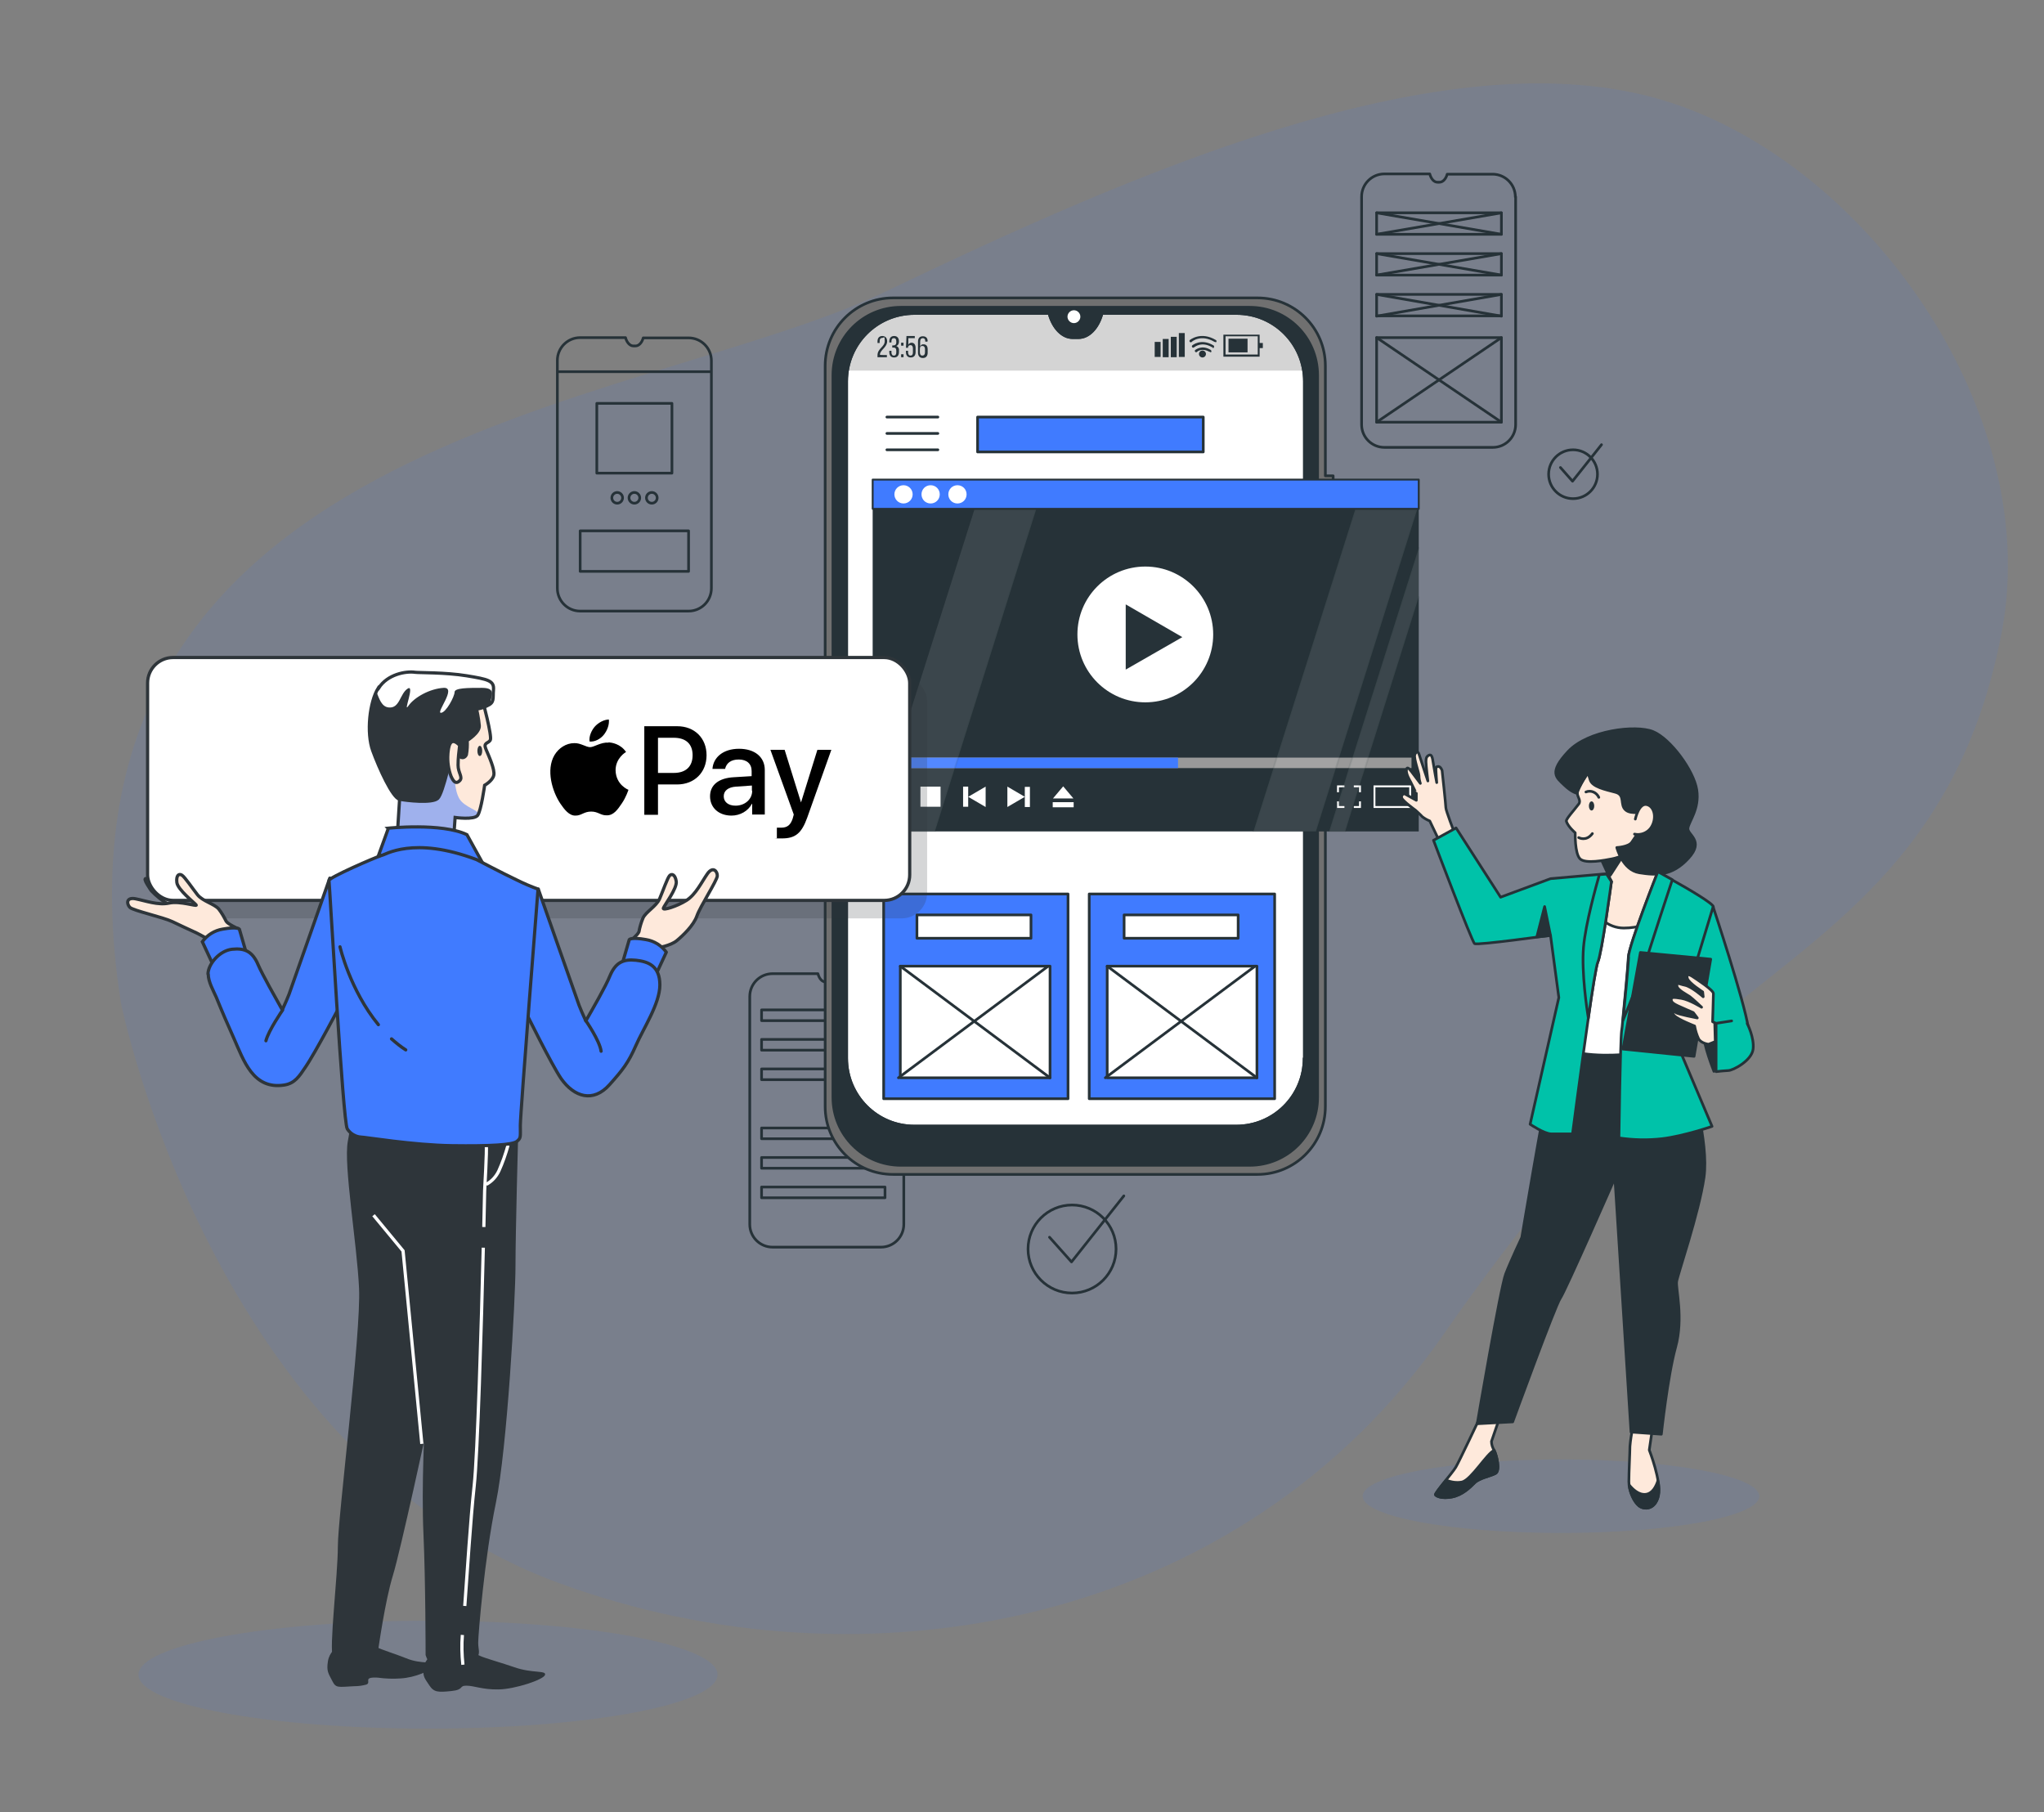 <?xml version="1.0" encoding="UTF-8"?>
<svg xmlns="http://www.w3.org/2000/svg" width="761.7" height="675.2" xmlns:xlink="http://www.w3.org/1999/xlink" version="1.1" viewBox="0 0 761.7 675.2">
  <rect x="0" y="0" width="761.7" height="675.2" fill="#808080" stroke="none"/>
  <defs>
    <style>
      .cls-1, .cls-2, .cls-3, .cls-4, .cls-5, .cls-6 {
        fill: none;
      }

      .cls-7, .cls-8, .cls-9, .cls-10, .cls-11, .cls-12, .cls-13 {
        fill: #407bff;
      }

      .cls-14, .cls-15, .cls-3, .cls-9, .cls-10, .cls-11, .cls-16, .cls-6, .cls-17, .cls-18, .cls-19, .cls-20, .cls-21, .cls-22 {
        stroke-linejoin: round;
      }

      .cls-14, .cls-2, .cls-3, .cls-9, .cls-4, .cls-23, .cls-24, .cls-19, .cls-12, .cls-25 {
        stroke-width: 1.2px;
      }

      .cls-14, .cls-2, .cls-3, .cls-9, .cls-23, .cls-24, .cls-19, .cls-12, .cls-25 {
        stroke: #2e353a;
      }

      .cls-14, .cls-3, .cls-9, .cls-10, .cls-11, .cls-16, .cls-6, .cls-17, .cls-18, .cls-19, .cls-20, .cls-22 {
        stroke-linecap: round;
      }

      .cls-14, .cls-23, .cls-26, .cls-20 {
        fill: #fee9db;
      }

      .cls-15, .cls-27, .cls-18 {
        fill: #263238;
      }

      .cls-15, .cls-10, .cls-11, .cls-16, .cls-6, .cls-17, .cls-18, .cls-20, .cls-21, .cls-22 {
        stroke: #263238;
      }

      .cls-2, .cls-4, .cls-5, .cls-23, .cls-24, .cls-12, .cls-25 {
        stroke-miterlimit: 10;
      }

      .cls-8 {
        mix-blend-mode: multiply;
        opacity: .5;
      }

      .cls-8, .cls-28, .cls-17 {
        isolation: isolate;
      }

      .cls-29 {
        fill: #d4d4d4;
      }

      .cls-10, .cls-5, .cls-17 {
        stroke-width: .7px;
      }

      .cls-30 {
        clip-path: url(#clippath-1);
      }

      .cls-16, .cls-31, .cls-17, .cls-24, .cls-19 {
        fill: #fff;
      }

      .cls-4, .cls-5 {
        stroke: #fff;
      }

      .cls-17 {
        opacity: .1;
      }

      .cls-32, .cls-13 {
        opacity: .1;
      }

      .cls-33 {
        opacity: .2;
      }

      .cls-33, .cls-25, .cls-34 {
        fill: #2e353a;
      }

      .cls-21 {
        fill: #707070;
      }

      .cls-22 {
        fill: #00c2a9;
      }

      .cls-35 {
        fill: #999;
      }
    </style>
    <clipPath id="clippath-1">
      <path class="cls-1" d="M149.9,259.1l-1,38.8-.8,12.6,21,1.2.5-7.1s7.1,1,8.4-.8,2.6-11.2,2.6-11.2c0,0,2.9-1.6,3.4-3.7.5-2.1-1.8-7.1-2.9-9.7s.8-2.1,1.6-3.4-2.9-15-2.9-15l-29.9-1.8Z"/>
    </clipPath>
  </defs>
  <!-- Generator: Adobe Illustrator 28.7.1, SVG Export Plug-In . SVG Version: 1.2.0 Build 142)  -->
  <g class="cls-28">
    <g id="Layer_1">
      <g id="freepik--background-simple--inject-163" class="cls-32">
        <path class="cls-7" d="M330.1,108.6c93-44.6,202.2-91.9,281.6-73.4,79.4,18.5,150.5,115.6,134.2,200.6-16.3,85.1-68.3,111.4-110,147.8-37.2,32.5-70.8,74.6-97.8,113.4-75.8,109.1-216,134.7-330,92.8-129.1-47.5-163-215.9-163-215.9C11.6,162.5,237.1,153.2,330.1,108.6Z"/>
      </g>
      <ellipse class="cls-13" cx="581.7" cy="557.5" rx="73.9" ry="13.7"/>
      <ellipse class="cls-13" cx="159.5" cy="624" rx="107.9" ry="20.1"/>
      <g id="freepik--Graphics--inject-64">
        <path class="cls-6" d="M336.8,371.3v84.9c0,4.7-3.8,8.5-8.5,8.5h-40.4c-4.7,0-8.5-3.8-8.5-8.5,0,0,0,0,0,0v-84.9c0-4.7,3.8-8.5,8.5-8.5h16.9c.5,1.9,1.6,3.1,2.9,3.1h.7c1.3,0,2.4-1.2,2.9-3h0c0,0,16.9,0,16.9,0,4.7,0,8.5,3.8,8.5,8.5,0,0,0,0,0,0Z"/>
        <rect class="cls-6" x="283.8" y="376.3" width="46" height="4"/>
        <rect class="cls-6" x="283.8" y="387.3" width="46" height="4"/>
        <rect class="cls-6" x="283.8" y="398.3" width="46" height="4"/>
        <rect class="cls-6" x="283.8" y="420.3" width="46" height="4"/>
        <rect class="cls-6" x="283.8" y="431.3" width="46" height="4"/>
        <rect class="cls-6" x="283.8" y="442.3" width="46" height="4"/>
        <path class="cls-6" d="M564.8,73.3v84.9c0,4.7-3.8,8.5-8.5,8.5h-40.4c-4.7,0-8.5-3.8-8.5-8.5h0v-84.9c0-4.7,3.8-8.5,8.5-8.5h16.9c.5,1.9,1.6,3.1,2.9,3.1h.7c1.3,0,2.4-1.2,2.9-3h0c0,0,16.9,0,16.9,0,4.7,0,8.5,3.8,8.5,8.5,0,0,0,0,0,0Z"/>
        <rect class="cls-6" x="513" y="125.8" width="46.5" height="31.5"/>
        <line class="cls-6" x1="513" y1="157.3" x2="559.5" y2="125.8"/>
        <line class="cls-6" x1="559.5" y1="157.3" x2="513" y2="125.8"/>
        <rect class="cls-6" x="513" y="109.7" width="46.5" height="8"/>
        <line class="cls-6" x1="513" y1="117.8" x2="559.5" y2="109.7"/>
        <line class="cls-6" x1="559.5" y1="117.8" x2="513" y2="109.7"/>
        <rect class="cls-6" x="513" y="94.5" width="46.5" height="8"/>
        <line class="cls-6" x1="513" y1="102.5" x2="559.5" y2="94.5"/>
        <line class="cls-6" x1="559.5" y1="102.5" x2="513" y2="94.5"/>
        <rect class="cls-6" x="513" y="79.3" width="46.5" height="8"/>
        <line class="cls-6" x1="513" y1="87.3" x2="559.5" y2="79.3"/>
        <line class="cls-6" x1="559.5" y1="87.3" x2="513" y2="79.3"/>
        <circle class="cls-6" cx="586.2" cy="176.7" r="9.1"/>
        <polyline class="cls-6" points="581.5 174.2 586 179.3 596.8 165.7"/>
        <path class="cls-6" d="M265.1,134.3v84.9c0,4.7-3.8,8.5-8.5,8.5,0,0,0,0,0,0h-40.4c-4.7,0-8.5-3.8-8.5-8.5,0,0,0,0,0,0v-84.9c0-4.7,3.8-8.5,8.5-8.5h16.9c.5,1.9,1.7,3.1,2.9,3.1h.8c1.3,0,2.4-1.2,2.9-3h0c0,0,16.9,0,16.9,0,4.7,0,8.5,3.8,8.5,8.5Z"/>
        <rect class="cls-6" x="222.4" y="150.3" width="28" height="26"/>
        <rect class="cls-6" x="216.2" y="197.8" width="40.4" height="15.1"/>
        <path class="cls-6" d="M232,185.5c0,1.1-.9,2-2,2s-2-.9-2-2,.9-2,2-2,2,.9,2,2Z"/>
        <path class="cls-6" d="M238.4,185.5c0,1.1-.9,2-2,2s-2-.9-2-2,.9-2,2-2,2,.9,2,2Z"/>
        <circle class="cls-6" cx="242.9" cy="185.5" r="2"/>
        <line class="cls-6" x1="208.2" y1="138.5" x2="264.6" y2="138.5"/>
        <circle class="cls-6" cx="399.5" cy="465.4" r="16.4"/>
        <polyline class="cls-6" points="391.1 461 399.3 470.2 418.8 445.6"/>
      </g>
      <g id="freepik--Device--inject-64">
        <path class="cls-31" d="M486,142.1v252.2c0,14-11.3,25.3-25.3,25.3h-120c-13.9,0-25.2-11.3-25.2-25.3v-252.2c0-14,11.3-25.3,25.3-25.3h50.2v.2c1.5,5.3,4.9,8.8,8.7,8.8h2.2c3.8,0,7.2-3.5,8.7-8.8v-.2h50.2c14,0,25.3,11.3,25.3,25.3Z"/>
        <path class="cls-29" d="M410.5,117c-1.5,5.3-4.9,8.8-8.7,8.8h-2.2c-3.8,0-7.2-3.5-8.7-8.8v-.2h-50.2c-12.4,0-23,9-25,21.3h169.9c-2-12.3-12.6-21.3-25-21.3h-50.1v.2Z"/>
        <path class="cls-21" d="M496.8,209.4v-32.1h-2.9v-41c0-14-11.3-25.3-25.3-25.3h-135.8c-14,0-25.3,11.3-25.3,25.3,0,0,0,0,0,0v276c0,14,11.3,25.3,25.3,25.3,0,0,0,0,0,0h135.8c14,0,25.3-11.3,25.3-25.3h0v-175.6h2.9v-18.9h-2.9v-8.4h2.9ZM486,394.3c0,14-11.3,25.3-25.3,25.3h-120c-13.9,0-25.2-11.3-25.2-25.3v-252.2c0-14,11.3-25.3,25.3-25.3h50.2v.2c1.5,5.3,4.9,8.8,8.7,8.8h2.2c3.8,0,7.2-3.5,8.7-8.8v-.2h50.2c14,0,25.3,11.3,25.3,25.3v252.2Z"/>
        <path class="cls-15" d="M465.7,114.5h-130c-14,0-25.3,11.3-25.3,25.3v269.1c0,14,11.3,25.3,25.3,25.3h130c14,0,25.3-11.3,25.3-25.3h0V139.8c0-14-11.3-25.3-25.3-25.3h0ZM486,394.3c0,14-11.3,25.3-25.3,25.3h-120c-13.9,0-25.2-11.3-25.2-25.3v-252.2c0-14,11.3-25.3,25.3-25.3h50.2v.2c1.5,5.3,4.9,8.8,8.7,8.8h2.2c3.8,0,7.2-3.5,8.7-8.8v-.2h50.2c14,0,25.3,11.3,25.3,25.3v252.2Z"/>
        <path class="cls-31" d="M402.6,118c0-1.3-1.1-2.4-2.4-2.4-1.3,0-2.4,1.1-2.4,2.4,0,1.3,1.1,2.4,2.4,2.4,0,0,0,0,0,0,1.3,0,2.4-1.1,2.4-2.4Z"/>
        <path class="cls-27" d="M330.6,127.1c0,2.4-2.7,3.3-2.7,5.1h0c0,.1,2.6.1,2.6.1v.8h-3.5v-.7c0-2.6,2.7-3.1,2.7-5.3s-.3-1.2-.9-1.2-1,.4-1,1.2v.7h-.8v-.6c0-1.2.6-2,1.8-2s1.8.8,1.8,2Z"/>
        <path class="cls-27" d="M335,127.1v.2c0,.7-.3,1.4-1,1.6.7.3,1.1.9,1,1.7v.6c0,1.2-.6,2-1.8,2s-1.8-.8-1.8-2v-.5h.8v.6c0,.7.3,1.2.9,1.2s.9-.4.9-1.2v-.6c0-.8-.3-1.2-1-1.2h-.5v-.8h.5c.6,0,1-.4,1-1,0,0,0,0,0-.1v-.4c0-.8-.3-1.2-.9-1.2s-.9.4-.9,1.2v.4h-.8v-.4c0-1.2.6-2,1.8-2s1.8.8,1.8,2Z"/>
        <path class="cls-27" d="M336.7,127.7v1.1h-.9v-1.1h.9ZM336.7,132v1.1h-.9v-1.1h.9Z"/>
        <path class="cls-27" d="M338.5,128.4c.2-.4.7-.7,1.2-.7,1,0,1.5.8,1.5,1.9v1.6c0,1.2-.6,2-1.8,2s-1.8-.8-1.8-2v-.5h.8v.6c0,.7.3,1.2.9,1.2s.9-.4.9-1.2v-1.5c0-.7-.3-1.2-.9-1.2-.5,0-.9.3-.9.8,0,0,0,0,0,0v.2h-.8l.2-4.4h3.1v.8h-2.4v2.4Z"/>
        <path class="cls-27" d="M345.6,127.1v.2h-.8v-.2c0-.7-.3-1.1-.9-1.1s-1,.4-1,1.3v1.8c.2-.5.7-.9,1.3-.8,1,0,1.5.7,1.5,1.9v1.2c0,1.2-.6,2-1.8,2s-1.8-.8-1.8-2v-4.1c0-1.3.6-2,1.8-2s1.8.7,1.8,1.9ZM342.8,130.1v1.2c0,.7.3,1.2.9,1.2s1-.4,1-1.2v-1.2c0-.7-.3-1.2-1-1.2s-.9.4-.9,1.2h0Z"/>
        <rect class="cls-27" x="430.3" y="127.4" width="2.2" height="5.6"/>
        <rect class="cls-27" x="433.3" y="126.3" width="2.2" height="6.8"/>
        <rect class="cls-27" x="436.3" y="125.5" width="2.2" height="7.6"/>
        <rect class="cls-27" x="439.3" y="124.1" width="2.2" height="8.9"/>
        <path class="cls-27" d="M469.4,132.9h-13.5v-8.2h13.5v8.2ZM456.7,132.1h12v-6.8h-12v6.8Z"/>
        <rect class="cls-27" x="457.8" y="126.2" width="7.1" height="5.1"/>
        <rect class="cls-27" x="468.9" y="127.8" width="1.7" height="1.9"/>
        <path class="cls-27" d="M451,131.1c0,0-.2,0-.3,0-2.8-1.6-4.6-.1-4.6,0-.2.2-.5.2-.7,0-.2-.2-.2-.5,0-.7.1,0,2.4-2.1,5.8,0,.2.2.3.5.2.7,0,.1-.2.2-.4.2h0Z"/>
        <path class="cls-27" d="M452,129.4c0,0-.2,0-.3,0-4-2.4-6.6,0-6.7,0-.2.2-.5.2-.7,0-.2-.2-.2-.5,0-.7,0,0,0,0,0,0,0,0,3.2-2.8,7.9,0,.2.1.3.4.2.7,0,.2-.3.3-.5.3v-.2Z"/>
        <path class="cls-27" d="M452.9,127.4c0,0-.2,0-.3,0-5-3-8.4-.2-8.5,0-.2.2-.5.2-.7,0-.2-.2-.2-.5,0-.7,0,0,4-3.4,9.7,0,.2.1.3.4.2.7,0,0,0,0,0,0-.1.1-.3.2-.4.1Z"/>
        <path class="cls-27" d="M449.4,131.9c0,.7-.6,1.3-1.3,1.3s-1.3-.6-1.3-1.3c0-.7.6-1.3,1.3-1.3,0,0,0,0,0,0,.7,0,1.3.6,1.3,1.3Z"/>
        <rect class="cls-11" x="329.3" y="333.1" width="68.7" height="76.3"/>
        <rect class="cls-16" x="335.5" y="360" width="55.8" height="41.6"/>
        <line class="cls-6" x1="390.6" y1="360" x2="334.8" y2="401.6"/>
        <line class="cls-6" x1="335.5" y1="360" x2="391.3" y2="401.6"/>
        <rect class="cls-16" x="341.7" y="340.9" width="42.5" height="8.7"/>
        <rect class="cls-11" x="405.9" y="333.1" width="69.1" height="76.3"/>
        <rect class="cls-16" x="412.6" y="360" width="55.8" height="41.6"/>
        <line class="cls-6" x1="467.7" y1="360" x2="411.9" y2="401.6"/>
        <line class="cls-6" x1="412.6" y1="360" x2="468.4" y2="401.6"/>
        <rect class="cls-16" x="418.9" y="340.9" width="42.5" height="8.7"/>
        <line class="cls-6" x1="330.5" y1="155.4" x2="349.5" y2="155.4"/>
        <line class="cls-6" x1="330.5" y1="161.5" x2="349.5" y2="161.5"/>
        <line class="cls-6" x1="330.5" y1="167.6" x2="349.5" y2="167.6"/>
        <rect class="cls-11" x="364.3" y="155.4" width="84.1" height="13"/>
      </g>
      <g id="freepik--Screen--inject-72">
        <rect class="cls-27" x="325.2" y="189.6" width="203.5" height="120.2"/>
        <circle class="cls-31" cx="426.8" cy="236.4" r="25.3"/>
        <polygon class="cls-27" points="440.6 237.4 419.5 225.2 419.5 249.5 440.6 237.4"/>
        <rect class="cls-35" x="327.9" y="282.3" width="198.1" height="3.9"/>
        <rect class="cls-7" x="327.9" y="282.3" width="111.1" height="3.9"/>
        <rect class="cls-31" x="328.1" y="293.1" width="1.9" height="7.5"/>
        <rect class="cls-31" x="331.4" y="293.1" width="1.9" height="7.5"/>
        <rect class="cls-31" x="343" y="293.1" width="7.5" height="7.5"/>
        <polygon class="cls-31" points="360.8 296.9 367.3 293.1 367.3 300.7 360.8 296.9"/>
        <rect class="cls-31" x="358.9" y="293.1" width="1.9" height="7.5"/>
        <polygon class="cls-31" points="381.9 296.9 375.4 293.1 375.4 300.7 381.9 296.9"/>
        <rect class="cls-31" x="381.9" y="293.2" width="1.9" height="7.5"/>
        <polygon class="cls-31" points="396.2 293 392.4 297.5 400 297.5 396.2 293"/>
        <rect class="cls-31" x="392.3" y="298.9" width="7.8" height="1.9"/>
        <rect class="cls-5" x="512.2" y="293" width="13.3" height="7.7"/>
        <polyline class="cls-5" points="501 300.7 498.6 300.7 498.6 298.6"/>
        <polyline class="cls-5" points="506.8 298.6 506.8 300.7 504.5 300.7"/>
        <polyline class="cls-5" points="504.5 293 506.8 293 506.8 295.2"/>
        <polyline class="cls-5" points="498.6 295.2 498.6 293 501 293"/>
        <polyline class="cls-17" points="363.2 189.6 386.2 189.6 348.4 309.8 325.1 309.8"/>
        <polygon class="cls-17" points="467.1 309.8 505.1 189.6 528.2 189.6 490.4 309.8 467.1 309.8"/>
        <polyline class="cls-17" points="528.7 204.2 504 282.3 502.7 286.2 500.6 293 498.6 299.3 495.3 309.8 501.3 309.8 506.5 293 508.7 286.2 509.9 282.3 528.7 222.5"/>
        <rect class="cls-10" x="325.2" y="178.7" width="203.5" height="10.9"/>
        <circle class="cls-31" cx="336.7" cy="184.2" r="3.4"/>
        <path class="cls-31" d="M350.2,184.2c0,1.9-1.5,3.4-3.4,3.4-1.9,0-3.4-1.5-3.4-3.4s1.5-3.4,3.4-3.4c0,0,0,0,0,0,1.9,0,3.4,1.5,3.4,3.4Z"/>
        <path class="cls-31" d="M360.2,184.2c0,1.9-1.5,3.4-3.4,3.4-1.9,0-3.4-1.5-3.4-3.4s1.5-3.4,3.4-3.4,3.4,1.5,3.4,3.4h0Z"/>
      </g>
      <g id="freepik--character-1--inject-64">
        <path class="cls-20" d="M608.5,531.7c-.5,2.4-.9,4.8-1.1,7.2,0,1.9-.4,9.8-.4,13.2s1.9,7.5,3.8,9,6,1.5,7.2-3.8-3.4-17-3.4-17l1.5-10.2-7.6,1.5Z"/>
        <path class="cls-18" d="M607.1,553.4c.4,3.1,2,6.4,3.7,7.7,1.9,1.5,6,1.5,7.2-3.8.3-1.8.2-3.7-.2-5.5-.6,1.9-1.9,4.7-4.5,5-2.6.3-4.8-1.8-6.2-3.5Z"/>
        <path class="cls-20" d="M559.1,527.5l-3.3,9.6c0,1.2.4,2.3,1,3.3,1,2,2.3,7.6.5,8.6s-6,1.7-7.8,3.5-4.6,4.6-8.5,5.3-5.7-.3-6.1-.8,6.3-8.1,7.6-10.3,8.8-18.1,8.8-18.1l7.8-1.2Z"/>
        <path class="cls-18" d="M541,557.8c3.8-.7,6.7-3.5,8.5-5.3s6-2.5,7.8-3.5.5-6.6-.5-8.6c-2.8,1.3-8.4,10.8-11.9,11.8-2,.4-4.1.1-6-.7-2.1,2.6-4.2,5.2-3.9,5.5.4.5,2.3,1.5,6.1.8Z"/>
        <path class="cls-18" d="M620.6,388.7l-35.8-1.5s-6.4,14-7.9,19.2c-1.5,5.3-9.8,54.7-9.8,54.7,0,0-4.1,8.7-6,13.6s-10.6,55.8-10.6,55.8l13.2-.7s15.8-43.3,17.7-46,20.4-44.9,20.4-44.9l6,94.7,11.3.8s2.3-21.5,5.3-32.4,0-21.9.4-24.5,8.3-25.6,10.2-38.8-5.3-37-5.3-37l-9.1-12.8Z"/>
        <path class="cls-16" d="M620.5,341.1s-24.5-4.5-24.5-3.5-10,54.2-10,54.2c9.7,2.5,22.5.8,22.5.8l12-51.5Z"/>
        <path class="cls-20" d="M607.4,309.6l10.4,15.3-4.8,19.6c-2.5.9-5.2,1.3-7.9,1.3-2.8,0-5.5-1-7.7-2.8l3.1-14.5-4.3-9.4c5.1-1,9.3-4.6,11.2-9.4Z"/>
        <polygon class="cls-18" points="597 320.4 600.1 326.1 605.2 318.2 597 320.4"/>
        <path class="cls-20" d="M611.5,309.3s-1.8,6.1-2.3,7.1-5.8,3.1-8.4,3.6-10,2-12,0-1.8-9.7-1.8-9.7c0,0-2.7-2.3-3.3-4.3-.2-.8,2.8-4,4.6-6.4,1-1.3-.5-2.6-.5-4.1s4.6-8.9,4.6-8.9c1.8,1.3,3.5,2.8,5.1,4.3,1.6,1.8,3.8,3.1,6.1,3.8,2.6.8,3.6,3.3,4.3,5.9,0,0,0,.2,0,.3.4,1.2,1.7,1.9,3,1.5,1,.8.5,6.9.5,6.9Z"/>
        <ellipse class="cls-27" cx="593.1" cy="300.3" rx="1" ry="1.7"/>
        <path class="cls-6" d="M591,295.1s0,0,0,0c1.9-.8,4,.2,4.8,2"/>
        <path class="cls-6" d="M593.4,310.6c-2.3,3.1-5.1,1.5-5.1,1.5"/>
        <path class="cls-18" d="M591.8,288l.8,2.6c.8,2.6,5.6,3.6,9.4,4.6s1.5,4.6,3.8,6.6,6.4-.2,6.6,2.8-3.1,7.4-4.3,9.2-5.6,2-5.6,2c0,0,2.1,8.4,8.4,9.4s12.2,1.3,18.3-5.4c6.1-6.6-.5-8.7-.2-11.2s4.4-7.1,3.3-14.3c-1.1-7.2-9.9-19.1-16.3-21.7s-24.2-.5-31.6,7.4-4.4,9.7-1.5,12.5,4.8,3.1,4.8,3.1c0-2,4.1-7.6,4.1-7.6Z"/>
        <path class="cls-20" d="M609.4,305.2s1.3-6.1,4.3-5.4,3.8,5.4,1.5,8.7c-1.4,1.9-3.8,2.8-6.1,2.3"/>
        <path class="cls-22" d="M604.3,384.1c.1-.8.3-2.1.4-3.8.7-6.9,1.9-19.6,2.1-23.5.3-4.9,11-31.9,11-31.9,0,0,2.3,1.3,5.4,3,6.1,3.4,15.3,8.8,15.3,10,0,1.8-14.3,49.2-14.3,49.2l13.8,32.6s-10.4,3.6-18.6,4.6c-5.3.6-10.7.5-16.1-.3,0,0,.5-36.2,1-40Z"/>
        <path class="cls-22" d="M606.8,356.7c.3-4.9,11-31.9,11-31.9,0,0,2.3,1.3,5.4,3-1.8,5.4-7.2,21.9-9.8,30.1-1.9,5.8-5.8,15.5-8.6,22.3.7-6.9,1.9-19.6,2.1-23.5Z"/>
        <path class="cls-20" d="M536.9,314.5l-4.1-8.6c-1-.4-1.9-.9-2.8-1.6-.4-.5-2.5-2.4-2.5-2.4,0,0-4.6-3.3-5.1-4.5s.9-1.7.9-1.7l4.5,2.5v-2.6c-.1,0-1.6-3.3-2.1-4.2s-1.7-2.9-1.6-4.4.9-.8,1.8.4,3.4,4.5,3.4,4.5c-.3-.9-.5-1.8-.5-2.8,0-1.1-2-6.5-1.6-7.8s1.3-1.4,1.6-.3,3.3,10,3.3,10c0,0-.7-5.8-.7-7.1s.1-2,1.1-2.5,1.3.8,1.6,2.9,1.3,7.3,1.3,7.3c0,0-.3-3.7-.3-4.6s0-1.4.9-1.4,1.4,1.5,1.4,1.5c0,0,1.4,12.9,1.4,13.9s3.2,9.3,3.2,9.3l-5.2,4.2Z"/>
        <path class="cls-22" d="M542.6,308.5l16.6,25.8,18.6-6.9,18.2-1.6,2.7-.2,1.8,2.8s-3.6,27-5.1,30.1c-.5,1.1-2,10-3.5,20.8-2.7,18.7-5.9,43.2-5.9,43.2h-7.9c-2.6,0-7.9-3.6-7.9-3.6l10.7-47.2-3.1-23.2s-27.3,3.8-28.3,3.1-15.3-38.5-15.3-38.5l8.4-4.6Z"/>
        <path class="cls-22" d="M590.1,352.9c.8-8.9,4.7-22.7,5.9-27l2.7-.2,1.8,2.8s-3.6,27-5.1,30.1c-.5,1.1-2,10-3.5,20.8-.5-3.1-2.6-17-1.8-26.5Z"/>
        <polygon class="cls-18" points="572.7 349.1 575.6 337.8 577.8 348.6 572.7 349.1"/>
        <path class="cls-22" d="M630.5,363.9s3.2,25.8,8,27.5,14.5,1.5,13-8.5-13.1-45-13.1-45l-7.9,26Z"/>
        <polygon class="cls-18" points="611.3 354.9 604.8 390.9 631.3 393.6 637.5 357.4 611.3 354.9"/>
        <path class="cls-18" d="M635,385.4c-.5,3.2,3.7,13.8,3.7,13.8l.3-18s-3.5,1-4,4.2Z"/>
        <path class="cls-22" d="M645.3,380.4l-5.8.9v18c1.5-.2,3-.3,4.5-.4,1.8,0,8.8-3.7,9.3-8s-2.2-9.5-2.2-9.5"/>
        <path class="cls-20" d="M639,381.1l.2,7-2.5,1s-2.7-.3-3.7-2c-.7-1.5-1.2-3.1-1.5-4.8,0,0-6-2.3-7.5-3.8s-.2-1.8.5-1.2,8,2,8,2l-1.5-2s-4.2-1.8-5.7-2.5-2.5-1.3-2.5-2.3.8-1,3.8-.5,7.5,3.3,7.5,3.3c0,0-3.5-3.3-4.5-4s-4.7-2.5-4.7-4,.5-.7,3-.2,6.8,4.3,6.8,4.3l-.2-1.8s-5.2-3.3-5.7-5,.5-1.7,2-.7,7.7,5,7.7,6.3-.3,10.5-.3,10.5l1,.5Z"/>
      </g>
      <g id="freepik--Character--inject-1--inject-305">
        <rect class="cls-33" x="61.5" y="251.7" width="284" height="90.5" rx="9.5" ry="9.5"/>
        <path class="cls-34" d="M164.1,616.1c-3,0-5.7,2.1-6.2,5.1h0c-.5,3.5.4,4.2,2.1,6.8s3.3,2.6,8.2,2.1,2.7-2,5.6-2,5.9,1.5,12,1.4,16.7-3.6,17.3-5.4-4.7-.5-11.5-2.9c-4.3-1.5-11.1-3.4-12.7-4.2-.9-.5-1.9-.7-3-.8h-11.8Z"/>
        <path class="cls-34" d="M127.8,613.3c-2.6,0-5.1,2.5-5.6,5.7h0c-.6,3.8.2,4.5,1.6,7.3s2.1,2.3,8.2,2c1.5,0,3-.2,4.5-.6,2.1-.8-1.6-2.9,4.2-2.6,2.9.4,5.8.5,8.6.3,5.3-.3,11.6-2.9,12.1-4.8s-4.2-.3-10-2.7c-3.7-1.5-9.5-3.3-10.9-4.1-.8-.5-1.7-.7-2.6-.7l-10.2.3Z"/>
        <path class="cls-25" d="M131.8,410c-.1,5.2-.6,10.3-1.6,15.4-1.6,8.7,3.4,37.7,4.2,54.6.8,16.9-7.9,85.2-7.9,96.2,0,11.1-3.4,38.6-1.8,41.2s5.9,3.1,9.5,3.1,5.2-.1,5.8-3.5c.5-3.4,2.9-20.5,5.8-30,2.9-9.4,13.1-56.7,13.1-56.7,0,0-1.3,23.4-.5,41.2.8,17.8.8,45.1.8,45.1,0,0,1.6,4.9,4.5,6.2s10.8-2.6,12.9-4.7,1-2.9,1-6c0-3.1,2.4-32,6.6-52.2s7.3-75.9,7.3-88.3c0-12.3,1-49.1,1-49.1-6.6-18.9-60.6-12.6-60.6-12.6Z"/>
        <path class="cls-4" d="M181.2,441.3c2.1-1.1,3.7-2.9,4.7-5,1.4-3.1,2.5-6.3,3.4-9.5"/>
        <path class="cls-4" d="M172.5,620.3c-.4-3.7-.5-7.4-.2-11.1"/>
        <path class="cls-4" d="M173.2,598.4c.9-12,2.1-31.8,3.5-44.7,1.3-11.7,2.7-60.3,3.4-88.8"/>
        <path class="cls-4" d="M180.3,457.2c.2-8.3.3-13.6.3-13.6,0,0,.9-15.7.6-16.5"/>
        <path class="cls-24" d="M246.5,337.2c1.4-2.7,2-5.7,1.8-8.7-.3-2.1,0-4.3.8-6.2.8-1.6,1.6,3.9,1.6,3.9.5-2.9.8-5.8,2.1-7.3s1,4.7,1,4.7c-1.8,10.8-8.4,15.2-7.3,13.6Z"/>
        <path class="cls-19" d="M70.1,339.1c-2.6-1.4-4.8-3.6-6.4-6.1-.9-2-2.4-3.6-4.2-4.8-1.5-.8.9,4.1.9,4.1-2.1-2.1-3.9-4.3-5.8-4.9s1.8,4.5,1.8,4.5c7.5,7.9,15.5,7.9,13.7,7.2Z"/>
        <rect class="cls-19" x="55" y="245" width="284" height="90.5" rx="9.5" ry="9.5"/>
        <path class="cls-23" d="M241.7,356.5l3.3-3.3s4.9-.8,7.2-2.7,6.3-5.7,7.5-9.2,7.5-13.2,7.6-14.9-1.6-3.8-3.7-.8-4.3,7.7-7.8,9.9-8.9,3.9-8.6,2.9,5.2-7.4,4.8-10-1.7-3-2.5-2.1-2.5,5.8-3.7,8.6c-1.2,2.8-5.2,4.9-6.2,7.2-.7,1.7-1.2,3.4-1.5,5.1-.4,1.1-3.5,3.7-3.5,3.7l7.2,5.5Z"/>
        <path class="cls-9" d="M231.6,360.1l2.9-10s.7-1,6.2,0c3.1.5,5.8,2.2,7.6,4.7l-4.5,9.7c-2.8-3.7-12.3-4.4-12.3-4.4Z"/>
        <path class="cls-9" d="M196.1,377.5s9.4,19.1,13,24.4c4.8,6.8,11.9,9.2,18.1,2.2,4.9-5.5,6.9-8,9.8-14.6,2.7-6.2,8.9-15.5,8.9-22.5s-4.2-8.7-8.9-9.2-7.6.8-9.7,5.8c-1.5,3.8-6.7,12.8-9,16.8-1.1-2.4-2-4.5-2.5-5.8-1.8-5-15.2-43.3-15.2-43.3-2.1,6-4.5,46.2-4.5,46.2Z"/>
        <path class="cls-3" d="M224,391.7c-.5-3.9-5.7-11.4-5.7-11.4"/>
        <path class="cls-14" d="M83,353.2l-4-2.3c-1.9-1.2-3.8-2.3-5.8-3.3-2.8-1.3-5.7-2.6-9-4.2s-14.6-4.1-15.8-5.3-1.5-3.9,2.1-3.2,8.4,2.5,12.5,1.6,10.6,1.4,10.1.7-6.9-5.7-7.2-8.4.8-3.4,1.9-2.7,3.9,4.9,5.8,7.3,6.3,3.4,7.9,5.3c1.1,1.4,2,3,2.8,4.6.6,1,4.3,2.7,4.3,2.7l-5.7,7.2Z"/>
        <path class="cls-12" d="M92.1,356.2l-2.9-10s-.7-1-6.2,0c-3.1.5-5.8,2.2-7.6,4.7l4.5,9.7c2.8-3.7,12.3-4.4,12.3-4.4Z"/>
        <path class="cls-9" d="M77.6,363c0,2.8,1.9,6.1,3,8.6,2.1,5.2,4.3,10.3,6.6,15.4,3.6,8.1,7.1,19.1,18.7,17.3,4-.6,5.7-3.4,7.8-6.5,3.7-5.3,13.7-24.4,13.7-24.4,0,0-2.4-40.2-4.5-46.2,0,0-13.4,38.3-15.2,43.3-.5,1.3-1.4,3.4-2.5,5.8-2.3-4.1-7.4-13.1-9-16.8-2.1-5-5-6.3-9.7-5.8-4.7.5-8.9,5.5-9,9.2Z"/>
        <path class="cls-3" d="M99.1,387.8c1-3.9,6.2-11.4,6.2-11.4"/>
        <path class="cls-26" d="M149.9,259.1l-1,38.8-.8,12.6,21,1.2.5-7.1s7.1,1,8.4-.8,2.6-11.2,2.6-11.2c0,0,2.9-1.6,3.4-3.7s-1.8-7.1-2.9-9.7.8-2.1,1.6-3.4-2.9-15-2.9-15l-29.9-1.8Z"/>
        <g class="cls-30">
          <path class="cls-8" d="M177.2,304.6c.3-.2.6-.4.8-.6.2-.3.3-.5.4-.8-.3-1.3-5.2-2.5-7.1-5.4-2.2-3.5-1.9-10.2-1.9-10.2l-4.8-5.1s-1.3-.3-2.2-.6-5.1,0-7,0-3.3-.1-6-.1l-.4,16.3-.8,12.6,21,1.2.5-7.1s5.3.8,7.6-.1Z"/>
        </g>
        <path class="cls-2" d="M149.9,259.1l-1,38.8-.8,12.6,21,1.2.5-7.1s7.1,1,8.4-.8,2.6-11.2,2.6-11.2c0,0,2.9-1.6,3.4-3.7s-1.8-7.1-2.9-9.7.8-2.1,1.6-3.4-2.9-15-2.9-15l-29.9-1.8Z"/>
        <path class="cls-34" d="M178.8,277.9c.5,0,.9.8.9,1.9s-.4,1.9-.9,1.9-.9-.8-.9-1.9.4-1.9.9-1.9Z"/>
        <path class="cls-24" d="M141,256.3c-3.3,5.2-4.5,16.8-2.1,23.4,2.4,6.6,7.4,17.6,10,18.1s12.1,1.6,14.2-.3,5.3-17.6,6-19.7,1.3,2.9,2.1,3.9,2.1.7,2.6-.5c.3-1.7.4-3.5.3-5.3,0,0,4.7-2.9,4.5-5.5s-1-6.2-1-6.2c1.4-.2,2.7-.6,3.9-1.2,2.9-1.3,2.1-2.6,2.4-6s-2.1-3.9-10-5.2-17.9-1.1-19.2-1.3c-3.4-.5-10.3.7-13.6,5.9Z"/>
        <path class="cls-34" d="M138.9,279.6c2.4,6.6,7.4,17.6,10,18.1s12.1,1.6,14.2-.3,5.3-17.6,6-19.7,1.3,2.9,2.1,3.9,2.1.7,2.6-.5c.3-1.7.4-3.5.3-5.3,0,0,4.7-2.9,4.5-5.5s-1-6.2-1-6.2c1.4-.2,2.7-.6,3.9-1.2.4-.2.9-.4,1.2-.7.1-.2.2-.5.2-.8,0-1.9,2.2-5.1-3.2-5.1s-10.3,0-10.3,1.6-3.2,7.7-5.1,7.7,6.1-9.6,1-9.3-10.9,3.5-13.1,6.7,2.6-8.3-.3-6.4-2.9,7.4-7,7c-2.7-.2-3.6-3.3-4.6-5.8-2.7,5.7-3.5,15.9-1.3,21.7Z"/>
        <path class="cls-12" d="M144.7,308.7l-3.7,10.2c5.5-.9,11-1.5,16.5-1.6,7.9,0,22.3,4.2,22.3,4.2l-5.8-10.5c-9.4-4.5-29.4-2.4-29.4-2.4Z"/>
        <path class="cls-12" d="M141.8,318.9c-1.8.5-19.4,8.1-19.2,9.2s5.2,90.1,6.8,92.5c1.1,1.8,3.1,3,5.2,3.1,1.4,0,19.4,3,33.8,3.2s22.6-.3,24.2-1.6,1.3-1.6,1.3-6,6.6-88,6.6-88c-2.7-1-5.3-2.1-7.9-3.4-5.5-2.6-15-7.6-15-7.6-23.6-8.9-34.1-1.8-35.9-1.3Z"/>
        <path class="cls-3" d="M151.2,391.2c-1.9-1.2-3.6-2.6-5.3-4.1"/>
        <path class="cls-3" d="M141,381.8c-10.6-12.9-14.3-29-14.3-29"/>
        <path class="cls-23" d="M166.9,281c-.2,2.8.2,5.7,1.2,8.3,1,2.2,1.9,2.9,3.2,1.6s-.6-2.9-.6-5.8c0-2.5.3-4.9.6-7.4-3.8-3.8-4.2,1-4.4,3.2Z"/>
        <polyline class="cls-4" points="139.2 452.8 150.2 466.1 157.2 538"/>
      </g>
      <path d="M225,273.8c1.2-1.5,2.1-3.6,1.9-5.7-1.8,0-4,1.2-5.3,2.7-1.1,1.3-2.2,3.5-1.9,5.5,2,.2,4.1-1,5.3-2.5M226.8,276.7c-2.9-.2-5.4,1.7-6.9,1.7s-3.6-1.6-5.9-1.5c-3,0-5.8,1.8-7.4,4.5-3.2,5.5-.8,13.5,2.2,18,1.5,2.2,3.3,4.6,5.7,4.5,2.2,0,3.1-1.5,5.8-1.5s3.5,1.5,5.9,1.4c2.5,0,4-2.2,5.5-4.4,1.7-2.5,2.4-4.9,2.5-5.1,0,0-4.7-1.8-4.8-7.3,0-4.5,3.7-6.7,3.9-6.8-2.1-3.1-5.4-3.5-6.5-3.6M252.4,270.6c6.4,0,10.9,4.4,10.9,10.8s-4.5,10.9-11,10.9h-7.1v11.3h-5.1v-33h12.4ZM245.2,288h5.9c4.5,0,7-2.4,7-6.6s-2.5-6.5-7-6.5h-5.9v13.1ZM264.6,296.7c0-4.2,3.2-6.8,8.9-7.1l6.6-.4v-1.9c0-2.7-1.8-4.3-4.8-4.3s-4.6,1.4-5.1,3.5h-4.7c.3-4.3,4-7.5,9.9-7.5s9.6,3.1,9.6,7.9v16.6h-4.7v-4h-.1c-1.4,2.7-4.4,4.4-7.6,4.4-4.7,0-8-2.9-8-7.2h0ZM280.2,294.6v-1.9l-5.9.4c-2.9.2-4.6,1.5-4.6,3.6s1.7,3.5,4.4,3.5c3.5,0,6.2-2.4,6.2-5.5ZM289.5,312.4v-4c.4,0,1.2,0,1.6,0,2.3,0,3.5-1,4.3-3.4,0,0,.4-1.5.4-1.5l-8.7-24.1h5.3l6.1,19.6h0l6.1-19.6h5.2l-9,25.3c-2.1,5.8-4.4,7.7-9.4,7.7s-1.6,0-2-.1h0Z"/>
    </g>
  </g>
</svg>